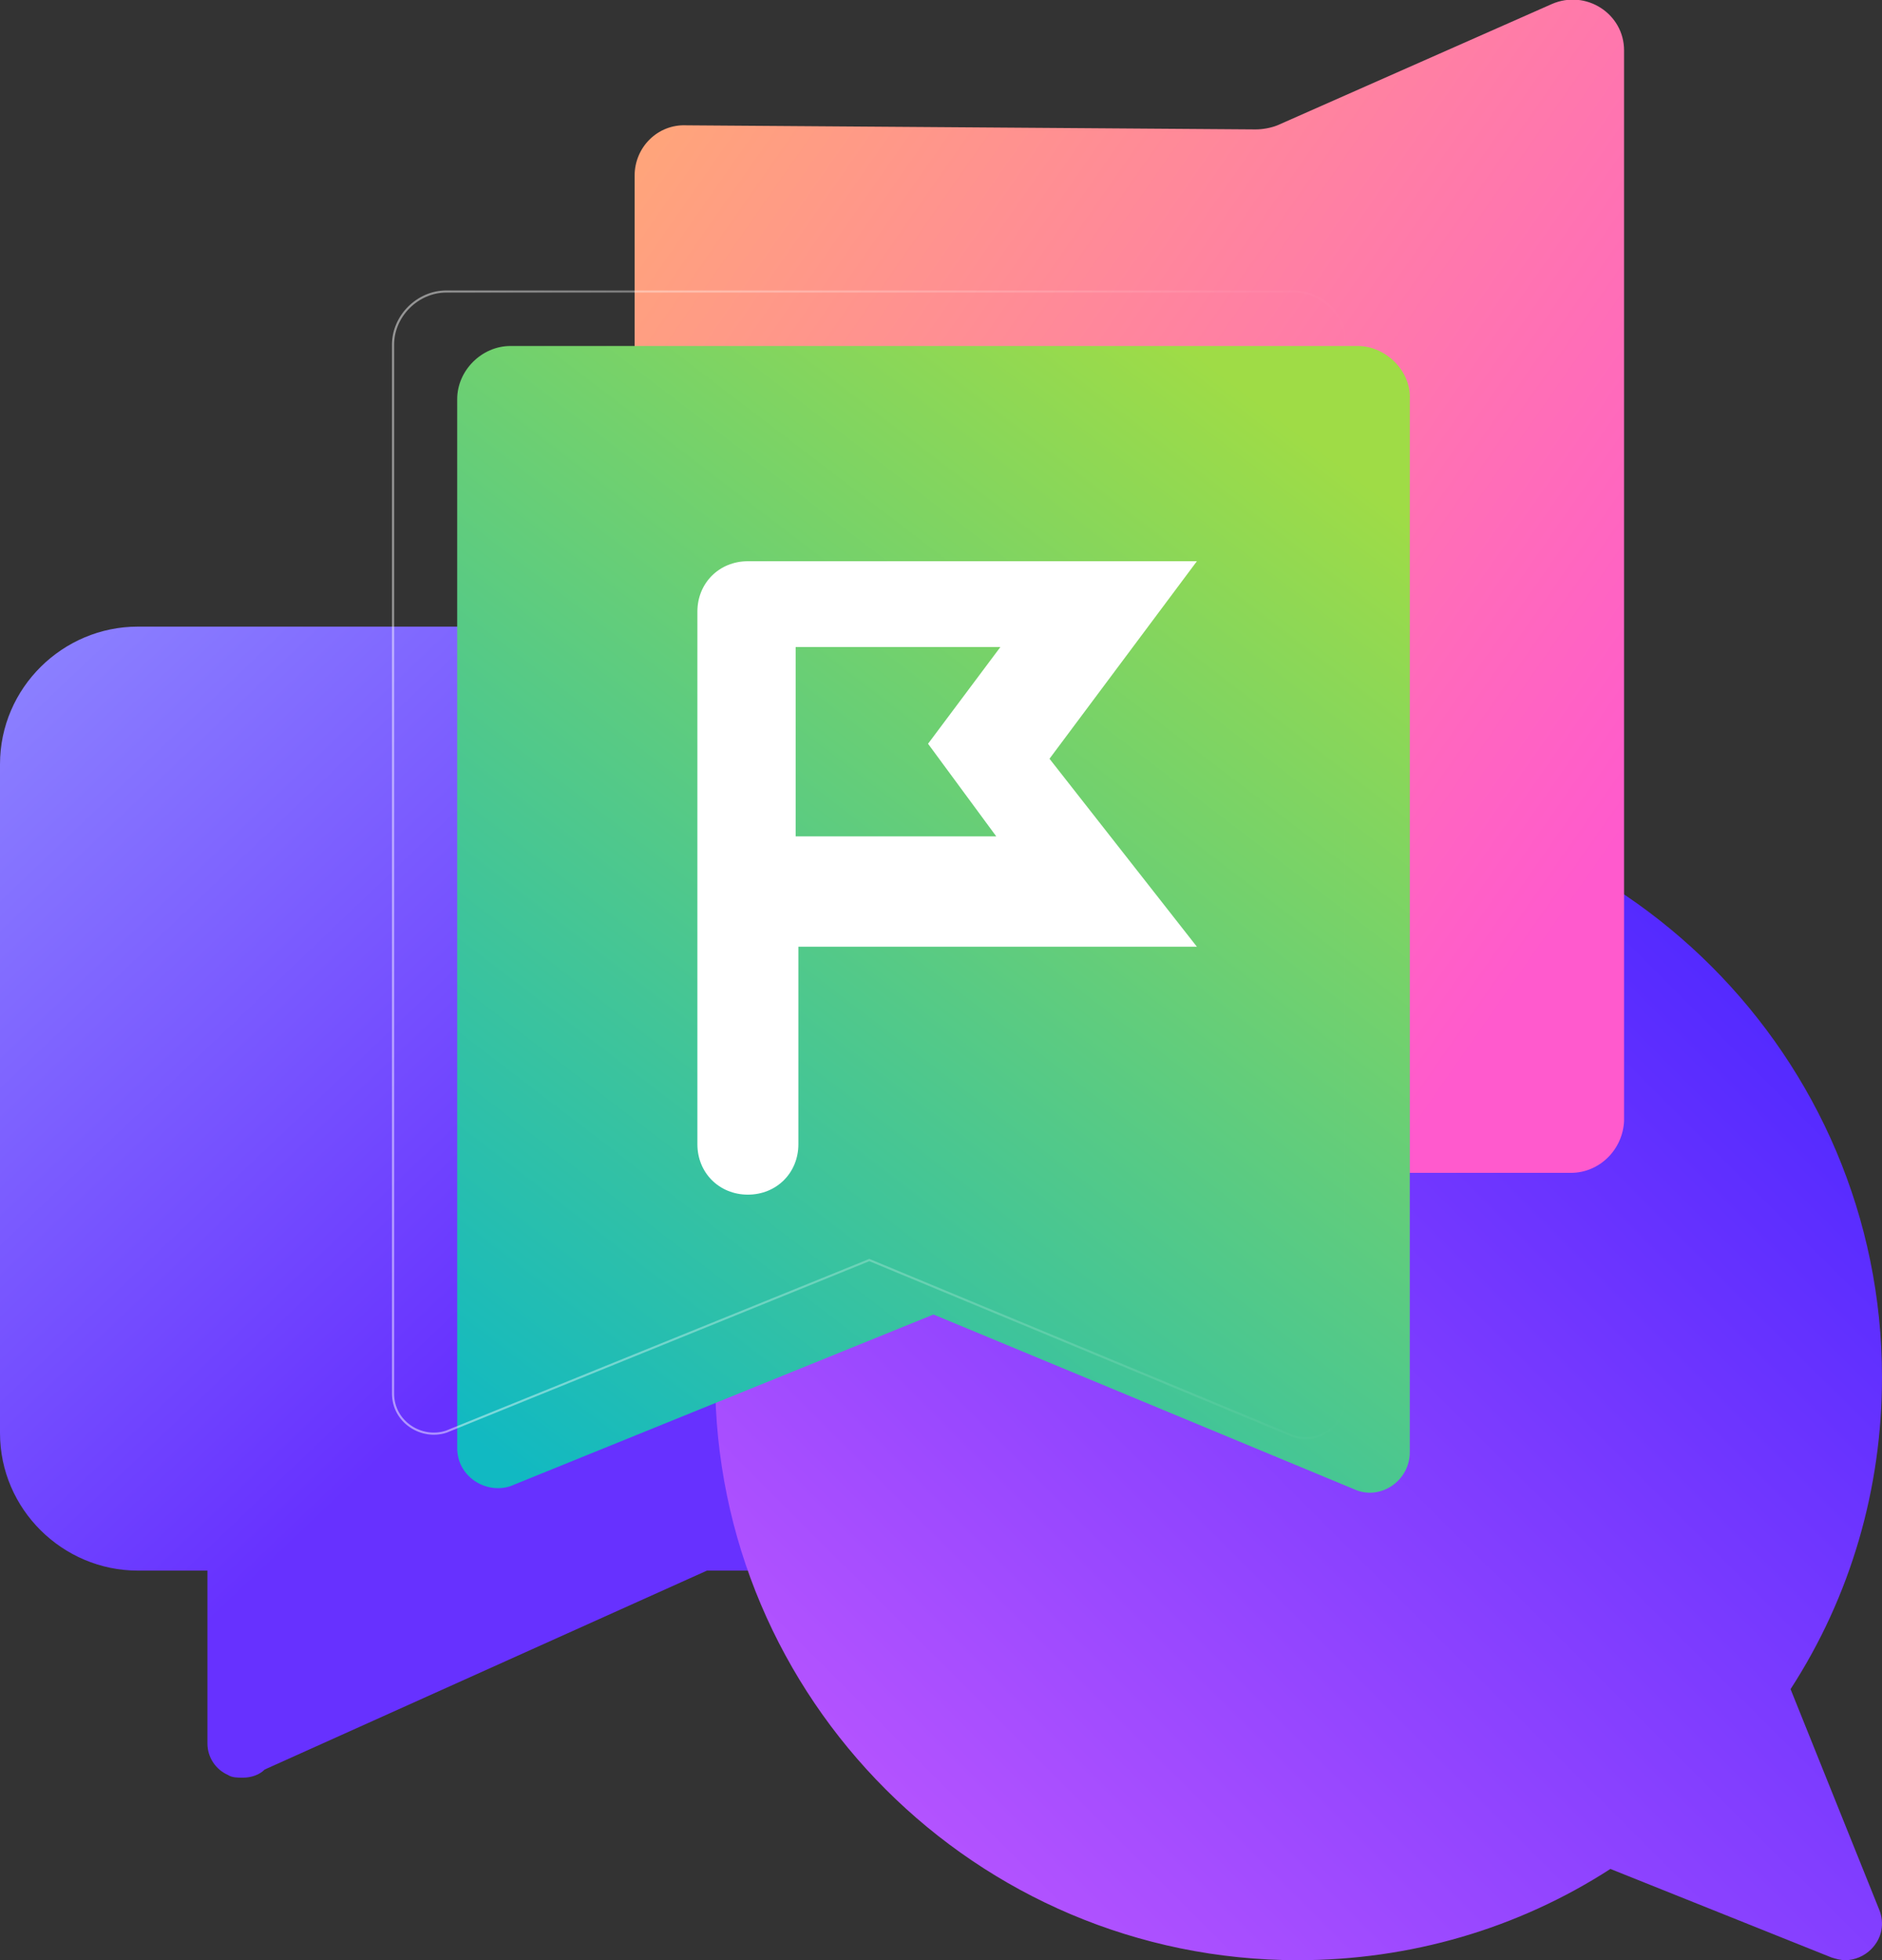 <?xml version="1.0" encoding="UTF-8"?> <svg xmlns="http://www.w3.org/2000/svg" width="220" height="229" viewBox="0 0 220 229" fill="none"><rect x="0" y="0" width="220" height="229" fill="#333333" stroke="none"/> <g clip-path="url(#clip0_3_173)"> <path d="M107.687 73.204H16.113C7.339 73.204 0 80.365 0 89.277V167.413C0 176.325 7.339 183.486 16.113 183.486H24.25V203.697C24.25 205.288 25.207 206.721 26.642 207.357C27.121 207.675 27.759 207.675 28.397 207.675C29.355 207.675 30.312 207.357 30.95 206.721L82.64 183.486H107.846C116.78 183.486 123.959 176.166 123.959 167.413V89.277C123.959 80.365 116.621 73.204 107.687 73.204Z" fill="url(#paint0_linear_3_173)"></path> <path d="M151.878 92.937C189.529 92.937 220 123.491 220 160.889C220 173.938 216.331 186.51 209.311 197.331L219.681 223.112C220.319 224.703 220 226.454 218.724 227.727C217.926 228.523 216.809 229 215.693 229C215.214 229 214.576 228.841 214.097 228.682L188.252 218.338C177.404 225.34 164.801 229 151.719 229C114.068 229 83.597 198.445 83.597 161.048C83.597 123.65 114.228 92.937 151.878 92.937Z" fill="url(#paint1_linear_3_173)"></path> <path d="M183.626 137.018H80.087C76.737 137.018 74.184 134.313 74.184 131.13V20.529C74.184 17.187 76.896 14.482 80.246 14.641L146.773 15.118C147.571 15.118 148.528 14.959 149.325 14.641L181.392 0.477C185.381 -1.273 189.848 1.591 189.848 5.888V130.971C189.688 134.313 186.976 137.018 183.626 137.018Z" fill="url(#paint2_linear_3_173)"></path> <path d="M148.368 57.926H70.993V149.431H148.368V57.926Z" fill="white"></path> <path d="M93.01 75.432V97.711H116.461L108.485 86.889L116.94 75.591H93.01V75.432Z" fill="url(#paint3_linear_3_173)"></path> <path d="M158.738 40.421H59.666C56.316 40.421 53.445 43.286 53.445 46.627V169.164C53.445 172.506 56.795 174.575 59.666 173.62L109.123 153.568L158.579 174.097C161.45 175.211 164.801 172.983 164.801 169.641V46.627C164.96 43.286 161.929 40.421 158.738 40.421ZM139.913 110.601H93.329V133.676C93.329 137.018 90.776 139.564 87.426 139.564C84.076 139.564 81.523 137.018 81.523 133.676V71.453C81.523 68.111 84.076 65.565 87.426 65.565H139.913L122.683 88.64L139.913 110.601Z" fill="url(#paint4_linear_3_173)"></path> <path opacity="0.65" d="M151.24 34.056H52.168C48.818 34.056 45.946 36.92 45.946 40.262V162.798C45.946 166.14 49.297 168.209 52.168 167.254L101.624 147.203L151.08 167.732C153.952 168.846 157.302 166.618 157.302 163.276V40.262C157.462 36.92 154.59 34.056 151.24 34.056Z" stroke="url(#paint5_linear_3_173)" stroke-width="0.25" stroke-miterlimit="10"></path> </g> <defs> <linearGradient id="paint0_linear_3_173" x1="5.532" y1="72.529" x2="73.158" y2="143.514" gradientUnits="userSpaceOnUse"> <stop stop-color="#8C82FF"></stop> <stop offset="1" stop-color="#6731FF"></stop> </linearGradient> <linearGradient id="paint1_linear_3_173" x1="209.454" y1="122.28" x2="113.302" y2="218.673" gradientUnits="userSpaceOnUse"> <stop stop-color="#542AFF"></stop> <stop offset="1" stop-color="#B353FF"></stop> </linearGradient> <linearGradient id="paint2_linear_3_173" x1="69.053" y1="24.822" x2="184.528" y2="105.457" gradientUnits="userSpaceOnUse"> <stop stop-color="#FFA57A"></stop> <stop offset="1" stop-color="#FF5ACD"></stop> </linearGradient> <linearGradient id="paint3_linear_3_173" x1="46.923" y1="162.036" x2="139.498" y2="40.811" gradientUnits="userSpaceOnUse"> <stop stop-color="#11B9C2"></stop> <stop offset="1" stop-color="#9FDC46"></stop> </linearGradient> <linearGradient id="paint4_linear_3_173" x1="59.959" y1="171.991" x2="152.534" y2="50.766" gradientUnits="userSpaceOnUse"> <stop stop-color="#11B9C2"></stop> <stop offset="1" stop-color="#9FDC46"></stop> </linearGradient> <linearGradient id="paint5_linear_3_173" x1="45.809" y1="100.982" x2="157.727" y2="100.982" gradientUnits="userSpaceOnUse"> <stop stop-color="white" stop-opacity="0.75"></stop> <stop offset="1" stop-color="white" stop-opacity="0"></stop> </linearGradient> <clipPath id="clip0_3_173"> <rect width="220" height="229" fill="white"></rect> </clipPath> </defs> </svg> 